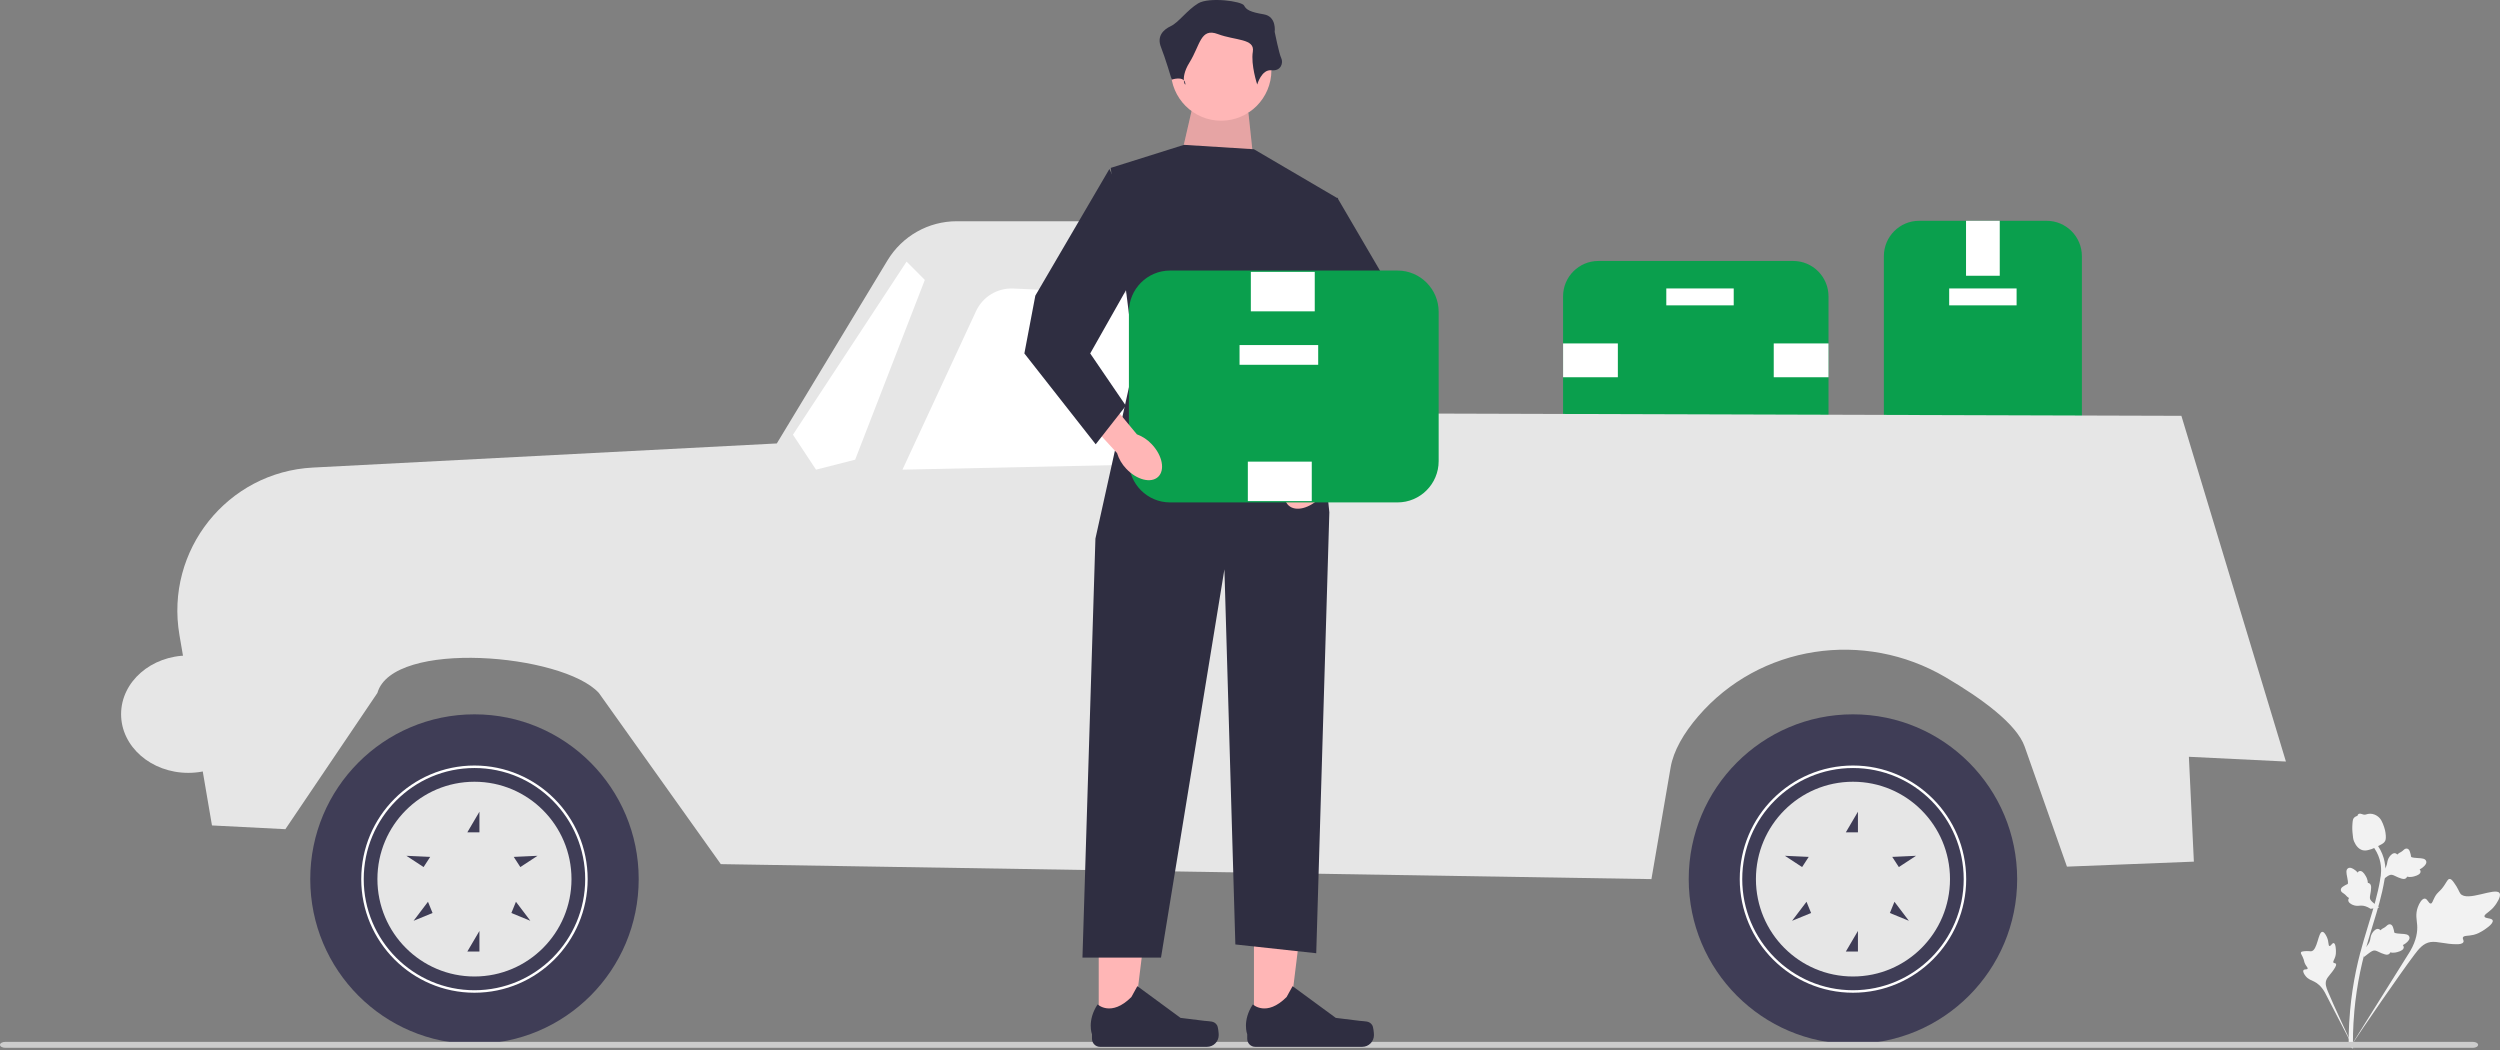 <svg width="119" height="50" viewBox="0 0 119 50" fill="none" xmlns="http://www.w3.org/2000/svg">
<rect x="0" y="0" width="119" height="50" fill="#808080" stroke="none"/>
<g clip-path="url(#clip0_1610_4630)">
<path d="M89.672 21.504V12.193C89.672 11.265 90.424 10.51 91.35 10.51H97.42C98.345 10.51 99.098 11.265 99.098 12.193V21.504C99.098 22.433 98.345 23.188 97.42 23.188H91.35C90.424 23.188 89.672 22.433 89.672 21.504Z" fill="#0A9F4D"/>
<path d="M92.781 14.535H95.99V13.73H92.781V14.535Z" fill="white"/>
<path d="M93.583 13.126H95.188V10.51H93.583V13.126Z" fill="white"/>
<path d="M93.583 23.188H95.188V20.571H93.583V23.188Z" fill="white"/>
<path d="M85.359 21.881H76.08C75.155 21.881 74.402 21.125 74.402 20.197V14.106C74.402 13.178 75.155 12.422 76.08 12.422H85.359C86.284 12.422 87.037 13.178 87.037 14.106V20.197C87.037 21.125 86.284 21.881 85.359 21.881Z" fill="#0A9F4D"/>
<path d="M82.525 13.73H79.316V14.535H82.525V13.73Z" fill="white"/>
<path d="M77.01 17.957V16.347H74.403V17.957H77.01Z" fill="white"/>
<path d="M87.037 17.957V16.347H84.43V17.957H87.037Z" fill="white"/>
<path d="M10.09 39.291L8.541 30.224C7.852 26.195 10.824 22.467 14.893 22.256L36.976 21.108L42.246 12.392C42.945 11.236 44.194 10.531 45.541 10.531H61.409C62.656 10.531 63.71 11.459 63.871 12.7L64.275 19.674L103.834 19.793L108.81 36.249L104.191 36.023L104.428 41.014L98.387 41.252L96.374 35.539C95.995 34.463 94.333 33.25 92.606 32.235C88.735 29.96 83.761 30.691 80.831 34.1C80.14 34.904 79.657 35.742 79.522 36.528L78.608 41.846L34.311 41.133L28.505 32.984C26.79 31.112 18.693 30.424 17.964 32.984L13.584 39.469L10.09 39.291H10.09Z" fill="#E6E6E6"/>
<path d="M58.236 15.834L59.539 21.999L42.957 22.356L46.459 14.811C46.777 14.126 47.474 13.701 48.226 13.734L56.172 14.081C57.178 14.125 58.027 14.846 58.236 15.834V15.834Z" fill="white"/>
<path d="M40.705 21.881L44.022 13.324L43.153 12.453L37.744 20.692L38.843 22.356L40.705 21.881Z" fill="white"/>
<path d="M88.2 49.69C92.517 49.69 96.017 46.178 96.017 41.846C96.017 37.514 92.517 34.002 88.2 34.002C83.883 34.002 80.383 37.514 80.383 41.846C80.383 46.178 83.883 49.69 88.2 49.69Z" fill="#3F3D56"/>
<path d="M82.812 41.846C82.812 38.865 85.23 36.439 88.202 36.439C91.173 36.439 93.591 38.865 93.591 41.846C93.591 44.828 91.173 47.254 88.202 47.254C85.23 47.254 82.812 44.828 82.812 41.846ZM82.931 41.846C82.931 44.763 85.295 47.135 88.202 47.135C91.108 47.135 93.472 44.763 93.472 41.846C93.472 38.93 91.108 36.558 88.202 36.558C85.295 36.558 82.931 38.93 82.931 41.846Z" fill="white"/>
<path d="M83.582 41.846C83.582 44.406 85.65 46.481 88.201 46.481C90.752 46.481 92.82 44.406 92.82 41.846C92.82 39.287 90.752 37.211 88.201 37.211C85.65 37.211 83.582 39.287 83.582 41.846ZM91.204 40.736L90.385 41.272L90.071 40.788L91.204 40.736ZM89.958 43.459L90.176 42.924L90.862 43.83L89.958 43.459ZM87.862 45.293L88.438 44.313V45.293H87.862ZM87.862 39.618L88.438 38.638V39.618H87.862ZM85.303 43.83L85.99 42.924L86.208 43.459L85.303 43.83ZM84.962 40.736L86.095 40.788L85.78 41.272L84.962 40.736Z" fill="#E6E6E6"/>
<path d="M22.585 49.69C26.902 49.69 30.402 46.178 30.402 41.846C30.402 37.514 26.902 34.002 22.585 34.002C18.267 34.002 14.768 37.514 14.768 41.846C14.768 46.178 18.267 49.69 22.585 49.69Z" fill="#3F3D56"/>
<path d="M17.195 41.846C17.195 38.865 19.613 36.439 22.584 36.439C25.556 36.439 27.973 38.865 27.973 41.846C27.973 44.828 25.556 47.254 22.584 47.254C19.613 47.254 17.195 44.828 17.195 41.846ZM17.314 41.846C17.314 44.763 19.678 47.135 22.584 47.135C25.491 47.135 27.855 44.763 27.855 41.846C27.855 38.93 25.491 36.558 22.584 36.558C19.678 36.558 17.314 38.93 17.314 41.846Z" fill="white"/>
<path d="M17.965 41.846C17.965 44.406 20.033 46.481 22.584 46.481C25.135 46.481 27.203 44.406 27.203 41.846C27.203 39.287 25.135 37.211 22.584 37.211C20.033 37.211 17.965 39.287 17.965 41.846ZM25.587 40.736L24.768 41.272L24.454 40.788L25.587 40.736ZM24.341 43.459L24.559 42.924L25.245 43.83L24.341 43.459ZM22.245 45.293L22.821 44.313V45.293H22.245ZM22.245 39.618L22.821 38.638V39.618H22.245ZM19.686 43.83L20.372 42.924L20.59 43.459L19.686 43.83ZM19.345 40.736L20.477 40.788L20.163 41.272L19.345 40.736Z" fill="#E6E6E6"/>
<path d="M55.214 25.149H59.715V24.198H55.214V25.149Z" fill="#3F3D56"/>
<path d="M118.652 43.812C118.61 43.684 118.292 43.74 118.262 43.625C118.231 43.51 118.537 43.414 118.77 43.091C118.813 43.032 119.079 42.665 118.977 42.51C118.783 42.217 117.438 42.947 117.115 42.537C117.045 42.447 117.015 42.293 116.804 42.006C116.72 41.892 116.667 41.836 116.602 41.838C116.511 41.84 116.478 41.955 116.335 42.163C116.119 42.474 116.042 42.435 115.9 42.69C115.795 42.88 115.782 43.001 115.706 43.008C115.599 43.018 115.554 42.782 115.423 42.773C115.289 42.764 115.155 42.996 115.089 43.179C114.964 43.52 115.041 43.782 115.058 44.042C115.077 44.325 115.033 44.739 114.727 45.27L111.838 49.889C112.458 48.947 114.219 46.38 114.929 45.438C115.134 45.166 115.354 44.893 115.693 44.842C116.019 44.792 116.416 44.954 116.97 44.945C117.035 44.944 117.215 44.938 117.258 44.843C117.295 44.763 117.205 44.694 117.237 44.62C117.281 44.52 117.479 44.563 117.748 44.497C117.937 44.45 118.066 44.373 118.177 44.306C118.21 44.286 118.708 43.984 118.652 43.812H118.652Z" fill="#F2F2F2"/>
<path d="M111.086 44.891C111.011 44.874 110.947 45.047 110.882 45.029C110.817 45.011 110.858 44.833 110.767 44.624C110.75 44.587 110.647 44.349 110.542 44.355C110.343 44.366 110.312 45.239 110.019 45.279C109.954 45.288 109.87 45.258 109.669 45.279C109.589 45.288 109.546 45.298 109.528 45.331C109.503 45.376 109.55 45.425 109.61 45.556C109.7 45.752 109.659 45.779 109.743 45.922C109.805 46.029 109.861 46.07 109.842 46.109C109.816 46.165 109.688 46.119 109.646 46.181C109.602 46.244 109.678 46.377 109.748 46.463C109.879 46.623 110.029 46.66 110.161 46.727C110.305 46.799 110.495 46.94 110.666 47.244L112.092 50C111.81 49.422 111.063 47.814 110.807 47.193C110.733 47.014 110.663 46.827 110.735 46.645C110.805 46.47 110.999 46.321 111.154 46.046C111.172 46.014 111.222 45.923 111.188 45.874C111.159 45.834 111.1 45.858 111.073 45.82C111.036 45.77 111.114 45.685 111.16 45.534C111.191 45.427 111.191 45.341 111.19 45.267C111.19 45.245 111.186 44.913 111.086 44.891V44.891V44.891Z" fill="#F2F2F2"/>
<path d="M112.508 45.563L112.553 45.148L112.58 45.122C112.707 45.001 112.787 44.873 112.817 44.742C112.821 44.721 112.825 44.7 112.829 44.678C112.844 44.593 112.862 44.487 112.944 44.377C112.99 44.315 113.111 44.176 113.236 44.225C113.269 44.238 113.292 44.26 113.308 44.283C113.312 44.279 113.316 44.275 113.32 44.27C113.374 44.218 113.412 44.199 113.448 44.18C113.476 44.166 113.505 44.151 113.554 44.112C113.575 44.095 113.592 44.079 113.607 44.066C113.651 44.027 113.707 43.981 113.783 43.999C113.865 44.022 113.893 44.099 113.911 44.151C113.944 44.243 113.955 44.306 113.961 44.348C113.964 44.364 113.966 44.381 113.969 44.386C113.986 44.431 114.21 44.443 114.294 44.448C114.483 44.458 114.647 44.467 114.686 44.597C114.714 44.69 114.656 44.791 114.506 44.906C114.46 44.942 114.413 44.967 114.373 44.985C114.398 45.009 114.417 45.041 114.419 45.085C114.421 45.188 114.315 45.268 114.104 45.322C114.051 45.335 113.98 45.353 113.888 45.349C113.844 45.346 113.806 45.34 113.773 45.333C113.769 45.352 113.76 45.371 113.744 45.39C113.697 45.444 113.62 45.458 113.517 45.427C113.403 45.395 113.313 45.352 113.234 45.314C113.164 45.281 113.104 45.252 113.054 45.244C112.961 45.231 112.873 45.289 112.769 45.366L112.508 45.563L112.508 45.563Z" fill="#F2F2F2"/>
<path d="M113.253 43.199L112.841 43.26L112.809 43.24C112.661 43.148 112.517 43.103 112.383 43.107C112.362 43.108 112.34 43.11 112.319 43.111C112.233 43.119 112.126 43.128 111.999 43.076C111.928 43.047 111.763 42.965 111.778 42.831C111.782 42.796 111.798 42.768 111.816 42.747C111.811 42.744 111.806 42.741 111.801 42.738C111.736 42.699 111.708 42.667 111.681 42.637C111.66 42.613 111.639 42.589 111.589 42.551C111.567 42.535 111.547 42.522 111.531 42.511C111.482 42.479 111.424 42.436 111.422 42.357C111.423 42.272 111.491 42.226 111.536 42.195C111.616 42.139 111.674 42.113 111.713 42.096C111.727 42.09 111.743 42.083 111.748 42.079C111.787 42.05 111.742 41.831 111.725 41.748C111.687 41.562 111.654 41.4 111.769 41.329C111.852 41.278 111.964 41.31 112.113 41.425C112.159 41.462 112.195 41.5 112.223 41.535C112.239 41.505 112.265 41.477 112.307 41.465C112.407 41.436 112.51 41.519 112.616 41.711C112.642 41.758 112.677 41.823 112.696 41.914C112.705 41.956 112.708 41.995 112.711 42.028C112.73 42.028 112.751 42.032 112.772 42.043C112.837 42.075 112.869 42.145 112.866 42.253C112.864 42.372 112.845 42.471 112.829 42.557C112.814 42.633 112.802 42.699 112.807 42.749C112.818 42.843 112.896 42.913 112.997 42.995L113.253 43.199H113.253L113.253 43.199Z" fill="#F2F2F2"/>
<path d="M113.309 41.959L113.353 41.544L113.381 41.518C113.508 41.397 113.588 41.269 113.617 41.138C113.622 41.117 113.626 41.096 113.63 41.074C113.644 40.989 113.663 40.883 113.745 40.773C113.791 40.711 113.912 40.572 114.036 40.621C114.07 40.634 114.093 40.656 114.109 40.679C114.113 40.675 114.117 40.671 114.121 40.666C114.175 40.614 114.213 40.594 114.249 40.576C114.277 40.562 114.306 40.547 114.355 40.508C114.376 40.491 114.393 40.475 114.408 40.462C114.451 40.423 114.508 40.377 114.584 40.395C114.666 40.417 114.694 40.495 114.712 40.547C114.745 40.639 114.755 40.702 114.762 40.744C114.764 40.76 114.767 40.777 114.769 40.782C114.787 40.827 115.011 40.839 115.095 40.844C115.284 40.854 115.448 40.863 115.487 40.993C115.515 41.086 115.456 41.187 115.307 41.302C115.261 41.338 115.214 41.363 115.174 41.381C115.198 41.405 115.218 41.437 115.219 41.481C115.222 41.584 115.116 41.664 114.905 41.718C114.852 41.731 114.781 41.749 114.689 41.745C114.645 41.742 114.607 41.736 114.574 41.729C114.569 41.748 114.56 41.767 114.544 41.786C114.497 41.84 114.421 41.854 114.318 41.823C114.204 41.791 114.114 41.748 114.034 41.71C113.965 41.676 113.905 41.648 113.855 41.64C113.761 41.627 113.674 41.685 113.57 41.762L113.309 41.959L113.309 41.959Z" fill="#F2F2F2"/>
<path d="M111.975 49.912L111.902 49.84L111.903 49.738L111.902 49.84L111.801 49.83C111.801 49.82 111.801 49.798 111.8 49.763C111.796 49.572 111.784 48.991 111.865 48.098C111.921 47.474 112.015 46.842 112.144 46.217C112.274 45.591 112.408 45.125 112.516 44.751C112.598 44.468 112.68 44.201 112.76 43.94C112.974 43.243 113.177 42.585 113.302 41.834C113.33 41.666 113.388 41.318 113.269 40.906C113.2 40.667 113.081 40.442 112.917 40.238L113.076 40.109C113.258 40.335 113.389 40.584 113.465 40.849C113.597 41.305 113.534 41.685 113.504 41.868C113.376 42.632 113.172 43.297 112.955 44C112.876 44.26 112.794 44.527 112.713 44.808C112.606 45.179 112.472 45.64 112.345 46.258C112.217 46.876 112.124 47.501 112.068 48.116C111.989 48.998 112 49.57 112.004 49.758C112.006 49.859 112.007 49.88 111.975 49.912V49.912Z" fill="#F2F2F2"/>
<path d="M112.481 40.474C112.473 40.472 112.465 40.47 112.456 40.468C112.288 40.421 112.154 40.283 112.056 40.06C112.01 39.955 111.999 39.844 111.978 39.623C111.974 39.59 111.959 39.417 111.978 39.189C111.99 39.04 112.006 38.98 112.046 38.934C112.091 38.881 112.151 38.851 112.215 38.836C112.217 38.816 112.223 38.797 112.236 38.779C112.289 38.703 112.377 38.734 112.425 38.75C112.449 38.759 112.479 38.77 112.512 38.776C112.565 38.785 112.597 38.776 112.645 38.762C112.691 38.748 112.748 38.732 112.826 38.733C112.982 38.735 113.097 38.805 113.135 38.828C113.335 38.949 113.404 39.141 113.483 39.364C113.499 39.408 113.552 39.569 113.564 39.777C113.573 39.927 113.553 39.988 113.531 40.032C113.485 40.122 113.415 40.164 113.241 40.252C113.059 40.344 112.968 40.39 112.893 40.414C112.719 40.468 112.61 40.503 112.481 40.474V40.474V40.474Z" fill="#F2F2F2"/>
<path d="M0 49.734C0 49.813 0.11 49.876 0.246 49.876H117.712C117.849 49.876 117.958 49.813 117.958 49.734C117.958 49.656 117.849 49.593 117.712 49.593H0.246C0.11 49.593 0 49.656 0 49.734Z" fill="#CCCCCC"/>
<path d="M59.688 48.841L61.332 48.841L62.115 42.476L59.688 42.476L59.688 48.841Z" fill="#FFB6B6"/>
<path d="M65.321 48.804C65.373 48.89 65.4 49.169 65.4 49.27C65.4 49.579 65.15 49.83 64.841 49.83L59.749 49.83C59.538 49.83 59.368 49.659 59.368 49.448V49.235C59.368 49.235 59.116 48.596 59.635 47.808C59.635 47.808 60.279 48.425 61.242 47.458L61.527 46.942L63.583 48.451L64.723 48.592C64.972 48.622 65.193 48.587 65.321 48.804H65.321L65.321 48.804Z" fill="#2F2E41"/>
<path d="M52.299 48.841L53.944 48.841L54.726 42.476L52.299 42.476L52.299 48.841Z" fill="#FFB6B6"/>
<path d="M57.933 48.804C57.984 48.89 58.011 49.169 58.011 49.27C58.011 49.579 57.761 49.83 57.453 49.83L52.36 49.83C52.15 49.83 51.979 49.659 51.979 49.448V49.235C51.979 49.235 51.727 48.596 52.246 47.808C52.246 47.808 52.891 48.425 53.854 47.458L54.138 46.942L56.194 48.451L57.334 48.592C57.583 48.622 57.804 48.587 57.933 48.804H57.933L57.933 48.804Z" fill="#2F2E41"/>
<path d="M59.426 5.381L59.738 8.305L56.096 7.991L56.72 5.276L59.426 5.381Z" fill="#FFB6B6"/>
<path opacity="0.1" d="M59.426 5.381L59.738 8.305L56.096 7.991L56.72 5.276L59.426 5.381Z" fill="black"/>
<path d="M58.126 5.746C59.448 5.746 60.519 4.671 60.519 3.345C60.519 2.018 59.448 0.943 58.126 0.943C56.804 0.943 55.732 2.018 55.732 3.345C55.732 4.671 56.804 5.746 58.126 5.746Z" fill="#FFB6B6"/>
<path d="M59.687 7.104L63.694 9.453L62.381 15.823L63.277 24.385L62.653 45.374L58.803 44.956L58.282 27.1L55.264 45.583H51.525L52.142 25.638L54.016 17.18L52.871 7.991L56.357 6.895L59.687 7.104Z" fill="#2F2E41"/>
<path d="M59.843 4.023C59.843 4.023 60.051 3.292 60.519 3.345C60.988 3.397 61.092 2.979 60.988 2.77C60.884 2.561 60.675 1.517 60.675 1.517C60.675 1.517 60.779 0.786 60.155 0.682C59.531 0.577 59.323 0.473 59.219 0.264C59.114 0.055 57.553 -0.154 57.033 0.16C56.513 0.473 56.097 1.074 55.732 1.243C55.368 1.413 55.056 1.726 55.264 2.248C55.472 2.77 55.774 3.791 55.774 3.791C55.774 3.791 56.305 3.606 56.409 3.919C56.513 4.232 56.097 3.814 56.617 2.979C57.137 2.144 57.137 1.308 57.97 1.622C58.802 1.935 59.739 1.83 59.635 2.457C59.531 3.084 59.843 4.023 59.843 4.023L59.843 4.023Z" fill="#2F2E41"/>
<path d="M61.627 22.512C61.126 23.044 60.994 23.735 61.331 24.055C61.669 24.374 62.349 24.202 62.85 23.67C63.053 23.46 63.203 23.204 63.287 22.924L65.381 20.642L64.293 19.679L62.344 22.031C62.07 22.131 61.824 22.296 61.627 22.512Z" fill="#FFB6B6"/>
<path d="M63.651 9.401L67.177 15.429L67.699 18.181L64.304 22.506L62.867 20.671L64.565 18.181L61.822 13.332L63.651 9.401Z" fill="#2F2E41"/>
<path d="M53.736 21.951V14.843C53.736 13.76 54.615 12.878 55.694 12.878H66.522C67.602 12.878 68.48 13.76 68.48 14.843V21.951C68.48 23.034 67.602 23.915 66.522 23.915H55.694C54.615 23.915 53.736 23.034 53.736 21.951Z" fill="#0A9F4D"/>
<path d="M59.002 17.364H62.746V16.425H59.002V17.364Z" fill="white"/>
<path d="M62.44 23.852V21.974H59.397V23.852H62.44Z" fill="white"/>
<path d="M62.582 14.82V12.941H59.54V14.82H62.582Z" fill="white"/>
<path d="M54.832 21.154C55.333 21.687 55.465 22.377 55.128 22.697C54.79 23.017 54.111 22.845 53.609 22.312C53.407 22.102 53.257 21.847 53.172 21.567L51.078 19.285L52.166 18.322L54.115 20.673C54.389 20.774 54.635 20.939 54.832 21.154Z" fill="#FFB6B6"/>
<path d="M52.808 8.043L49.282 14.072L48.76 16.824L52.155 21.148L53.592 19.314L51.894 16.824L54.637 11.975L52.808 8.043Z" fill="#2F2E41"/>
<path d="M8.962 36.788C10.728 36.788 12.159 35.537 12.159 33.995C12.159 32.453 10.728 31.202 8.962 31.202C7.195 31.202 5.764 32.453 5.764 33.995C5.764 35.537 7.195 36.788 8.962 36.788Z" fill="#E6E6E6"/>
</g>
<defs>
<clipPath id="clip0_1610_4630">
<rect width="119" height="50" fill="white"/>
</clipPath>
</defs>
</svg>
